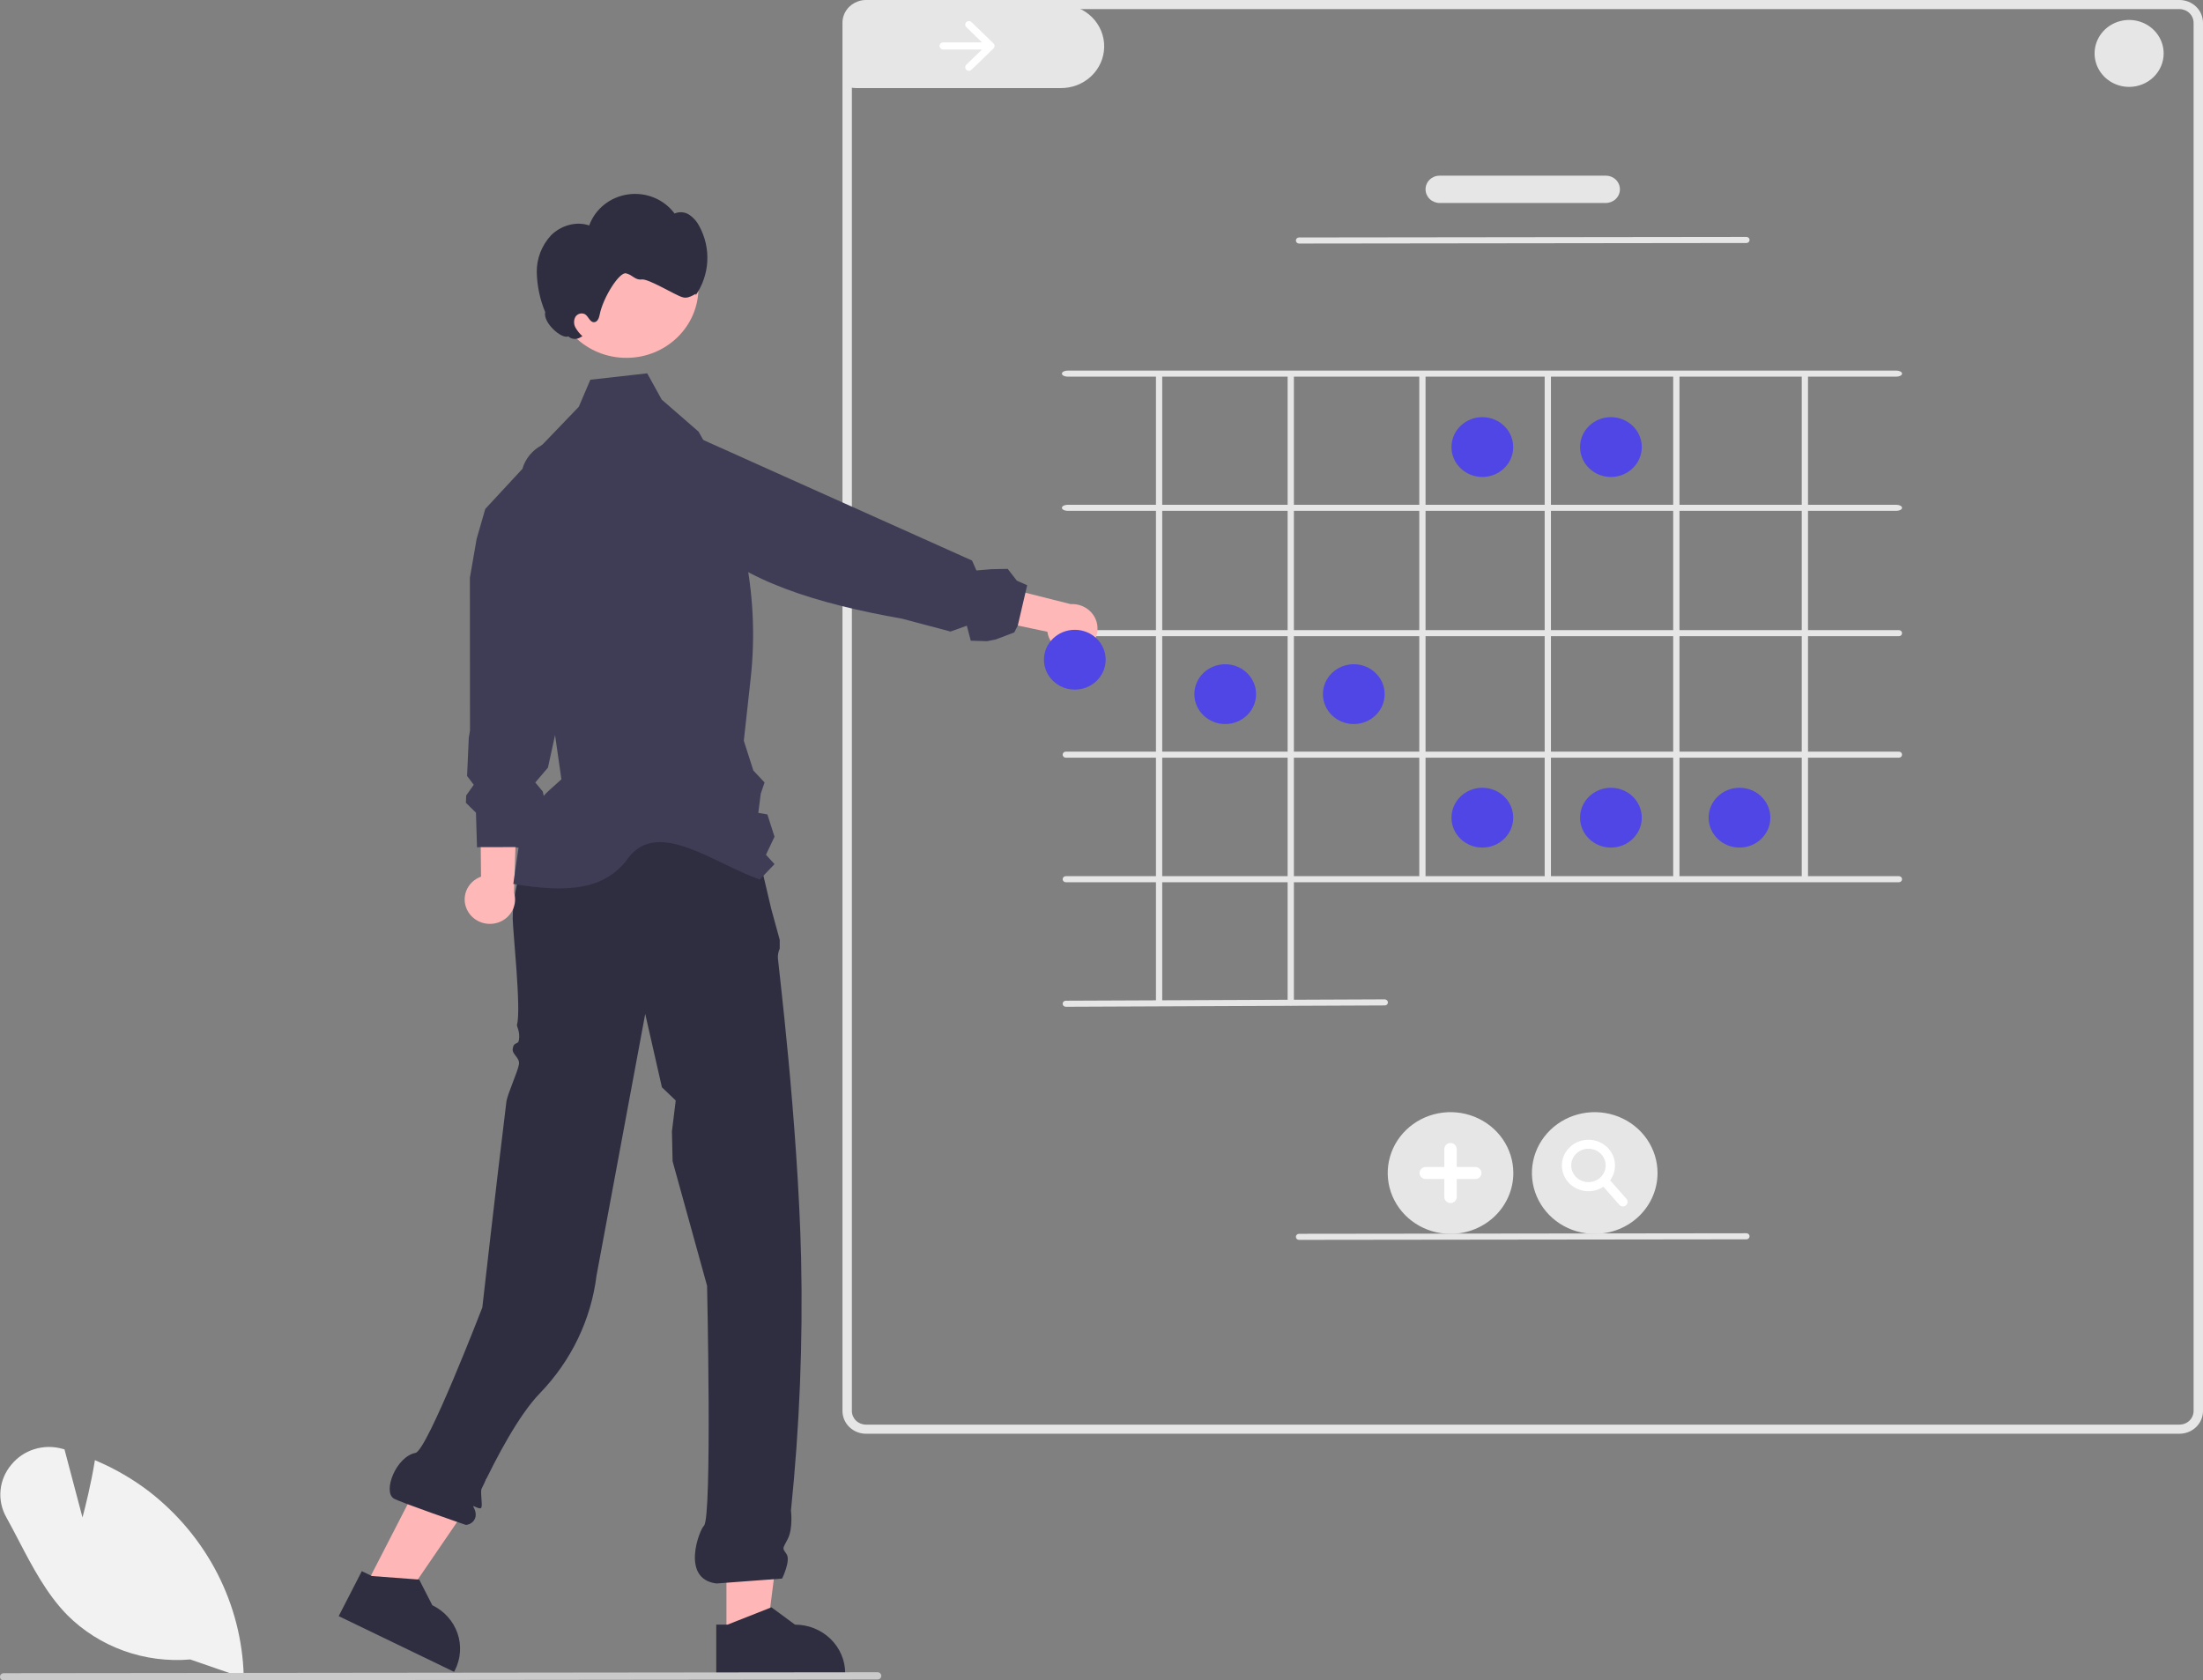 <svg width="308" height="235" viewBox="0 0 308 235" fill="none" xmlns="http://www.w3.org/2000/svg">
<rect x="0" y="0" width="308" height="235" fill="#808080" stroke="none"/>
<g clip-path="url(#clip0_1963_1112)">
<path d="M154.377 6.579C154.363 7.347 154.193 8.104 153.877 8.808C153.561 9.512 153.105 10.148 152.535 10.681C151.965 11.214 151.292 11.633 150.555 11.914C149.818 12.194 149.031 12.332 148.239 12.318H119.764C119.661 12.315 119.558 12.313 119.455 12.305C119.188 12.288 118.923 12.253 118.661 12.2V2.43C118.661 2.039 118.784 1.658 119.014 1.337C119.244 1.015 119.569 0.77 119.947 0.633H148.456C150.055 0.662 151.576 1.305 152.686 2.419C153.796 3.534 154.404 5.03 154.377 6.579H154.377Z" fill="#E6E6E6"/>
<path d="M304.713 1.3421e-05H121.072C120.676 -0.001 120.284 0.069 119.915 0.208C119.289 0.435 118.75 0.842 118.369 1.374C117.988 1.906 117.784 2.538 117.785 3.186V197.317C117.785 198.162 118.131 198.972 118.748 199.57C119.364 200.167 120.2 200.503 121.072 200.503H304.713C305.585 200.503 306.421 200.167 307.037 199.57C307.653 198.972 308 198.162 308 197.317V3.186C308 2.341 307.653 1.531 307.037 0.933C306.421 0.336 305.585 0 304.713 1.3421e-05ZM306.685 197.317C306.684 197.824 306.476 198.31 306.107 198.668C305.737 199.026 305.236 199.228 304.713 199.229H121.072C120.549 199.228 120.048 199.026 119.678 198.668C119.308 198.31 119.1 197.824 119.1 197.317V3.186C119.1 2.679 119.308 2.193 119.678 1.835C120.048 1.477 120.549 1.275 121.072 1.274H304.713C305.236 1.275 305.737 1.477 306.107 1.835C306.476 2.193 306.684 2.679 306.685 3.186V197.317Z" fill="#E6E6E6"/>
<path d="M207.246 66.702C209.629 66.702 211.56 64.83 211.56 62.521C211.56 60.211 209.629 58.339 207.246 58.339C204.864 58.339 202.932 60.211 202.932 62.521C202.932 64.83 204.864 66.702 207.246 66.702Z" fill="#4F46E5"/>
<path d="M225.222 66.702C227.604 66.702 229.536 64.83 229.536 62.521C229.536 60.211 227.604 58.339 225.222 58.339C222.839 58.339 220.907 60.211 220.907 62.521C220.907 64.83 222.839 66.702 225.222 66.702Z" fill="#4F46E5"/>
<path d="M171.296 101.255C173.679 101.255 175.61 99.383 175.61 97.073C175.61 94.764 173.679 92.892 171.296 92.892C168.913 92.892 166.982 94.764 166.982 97.073C166.982 99.383 168.913 101.255 171.296 101.255Z" fill="#4F46E5"/>
<path d="M189.271 101.255C191.654 101.255 193.585 99.383 193.585 97.073C193.585 94.764 191.654 92.892 189.271 92.892C186.888 92.892 184.957 94.764 184.957 97.073C184.957 99.383 186.888 101.255 189.271 101.255Z" fill="#4F46E5"/>
<path d="M207.246 118.53C209.629 118.53 211.56 116.658 211.56 114.349C211.56 112.04 209.629 110.168 207.246 110.168C204.864 110.168 202.932 112.04 202.932 114.349C202.932 116.658 204.864 118.53 207.246 118.53Z" fill="#4F46E5"/>
<path d="M225.222 118.53C227.604 118.53 229.536 116.658 229.536 114.349C229.536 112.04 227.604 110.168 225.222 110.168C222.839 110.168 220.907 112.04 220.907 114.349C220.907 116.658 222.839 118.53 225.222 118.53Z" fill="#4F46E5"/>
<path d="M243.197 118.53C245.579 118.53 247.511 116.658 247.511 114.349C247.511 112.04 245.579 110.168 243.197 110.168C240.814 110.168 238.883 112.04 238.883 114.349C238.883 116.658 240.814 118.53 243.197 118.53Z" fill="#4F46E5"/>
<path d="M135.097 3.089C135.001 3.183 134.947 3.309 134.947 3.441C134.947 3.573 135.001 3.699 135.097 3.792L135.097 3.792L137.299 5.926H131.87C131.735 5.926 131.605 5.979 131.509 6.072C131.413 6.165 131.359 6.291 131.359 6.423C131.359 6.555 131.413 6.681 131.509 6.774C131.605 6.867 131.735 6.92 131.87 6.92H137.299L135.097 9.054C135.001 9.147 134.947 9.273 134.947 9.405C134.947 9.537 135.001 9.663 135.097 9.757C135.194 9.85 135.324 9.902 135.46 9.902C135.596 9.902 135.726 9.85 135.823 9.757L138.9 6.775C138.996 6.681 139.05 6.555 139.05 6.423C139.05 6.291 138.996 6.165 138.9 6.072L135.823 3.089C135.726 2.996 135.596 2.944 135.46 2.944C135.324 2.944 135.194 2.996 135.097 3.089H135.097Z" fill="white"/>
<path d="M265.113 71.441H149.276C148.828 71.441 148.465 71.251 148.465 71.017C148.465 70.782 148.828 70.592 149.276 70.592H265.113C265.561 70.592 265.924 70.782 265.924 71.017C265.924 71.251 265.561 71.441 265.113 71.441Z" fill="#E6E6E6"/>
<path d="M265.113 52.675H149.276C148.828 52.675 148.465 52.485 148.465 52.25C148.465 52.015 148.828 51.825 149.276 51.825H265.113C265.561 51.825 265.924 52.015 265.924 52.25C265.924 52.485 265.561 52.675 265.113 52.675Z" fill="#E6E6E6"/>
<path d="M265.486 88.969H149.007C148.891 88.969 148.779 88.924 148.697 88.845C148.615 88.765 148.569 88.657 148.569 88.544C148.569 88.432 148.615 88.324 148.697 88.244C148.779 88.164 148.891 88.12 149.007 88.12H265.486C265.602 88.12 265.714 88.164 265.796 88.244C265.878 88.324 265.924 88.432 265.924 88.544C265.924 88.657 265.878 88.765 265.796 88.845C265.714 88.924 265.602 88.969 265.486 88.969Z" fill="#E6E6E6"/>
<path d="M265.486 105.961H149.007C148.891 105.961 148.779 105.917 148.697 105.837C148.615 105.757 148.569 105.649 148.569 105.537C148.569 105.424 148.615 105.316 148.697 105.236C148.779 105.157 148.891 105.112 149.007 105.112H265.486C265.602 105.112 265.714 105.157 265.796 105.236C265.878 105.316 265.924 105.424 265.924 105.537C265.924 105.649 265.878 105.757 265.796 105.837C265.714 105.917 265.602 105.961 265.486 105.961Z" fill="#E6E6E6"/>
<path d="M265.486 123.378H149.007C148.891 123.378 148.779 123.333 148.697 123.253C148.615 123.174 148.569 123.066 148.569 122.953C148.569 122.84 148.615 122.732 148.697 122.653C148.779 122.573 148.891 122.528 149.007 122.528H265.486C265.602 122.528 265.714 122.573 265.796 122.653C265.878 122.732 265.924 122.84 265.924 122.953C265.924 123.066 265.878 123.174 265.796 123.253C265.714 123.333 265.602 123.378 265.486 123.378Z" fill="#E6E6E6"/>
<path d="M251.9 122.502V52.513C251.9 52.367 252.096 52.249 252.338 52.249C252.58 52.249 252.776 52.367 252.776 52.513V122.502C252.776 122.648 252.58 122.766 252.338 122.766C252.096 122.766 251.9 122.648 251.9 122.502Z" fill="#E6E6E6"/>
<path d="M233.93 122.502V52.513C233.93 52.367 234.126 52.249 234.368 52.249C234.61 52.249 234.807 52.367 234.807 52.513V122.502C234.807 122.648 234.61 122.766 234.368 122.766C234.126 122.766 233.93 122.648 233.93 122.502Z" fill="#E6E6E6"/>
<path d="M215.96 122.502V52.513C215.96 52.367 216.157 52.249 216.399 52.249C216.641 52.249 216.837 52.367 216.837 52.513V122.502C216.837 122.648 216.641 122.766 216.399 122.766C216.157 122.766 215.96 122.648 215.96 122.502Z" fill="#E6E6E6"/>
<path d="M198.429 122.502V52.513C198.429 52.367 198.625 52.249 198.867 52.249C199.109 52.249 199.306 52.367 199.306 52.513V122.502C199.306 122.648 199.109 122.766 198.867 122.766C198.625 122.766 198.429 122.648 198.429 122.502Z" fill="#E6E6E6"/>
<path d="M180.021 140.277V52.58C180.046 52.486 180.102 52.402 180.182 52.342C180.261 52.282 180.359 52.25 180.459 52.25C180.56 52.25 180.657 52.282 180.737 52.342C180.816 52.402 180.873 52.486 180.898 52.58V140.277C180.873 140.372 180.816 140.455 180.737 140.515C180.657 140.575 180.56 140.607 180.459 140.607C180.359 140.607 180.261 140.575 180.182 140.515C180.102 140.455 180.046 140.372 180.021 140.277Z" fill="#E6E6E6"/>
<path d="M161.613 140.277V52.58C161.638 52.486 161.695 52.402 161.774 52.342C161.853 52.282 161.951 52.25 162.051 52.25C162.152 52.25 162.25 52.282 162.329 52.342C162.408 52.402 162.465 52.486 162.49 52.58V140.277C162.465 140.372 162.408 140.455 162.329 140.515C162.25 140.575 162.152 140.607 162.051 140.607C161.951 140.607 161.853 140.575 161.774 140.515C161.695 140.455 161.638 140.372 161.613 140.277Z" fill="#E6E6E6"/>
<path d="M149.007 140.794C148.891 140.795 148.779 140.75 148.697 140.671C148.614 140.591 148.568 140.483 148.568 140.371C148.567 140.258 148.613 140.15 148.695 140.07C148.777 139.99 148.889 139.945 149.005 139.945L193.606 139.757C193.721 139.76 193.831 139.805 193.913 139.884C193.995 139.962 194.043 140.069 194.046 140.18C194.046 140.236 194.035 140.292 194.014 140.343C193.992 140.395 193.96 140.442 193.919 140.481C193.879 140.521 193.83 140.552 193.777 140.574C193.724 140.595 193.667 140.607 193.61 140.607L149.009 140.794H149.007Z" fill="#E6E6E6"/>
<path d="M181.615 34.059C181.499 34.059 181.387 34.014 181.305 33.935C181.223 33.855 181.177 33.747 181.177 33.635C181.176 33.522 181.223 33.414 181.305 33.334C181.387 33.254 181.498 33.21 181.614 33.209L244.169 33.134H244.169C244.286 33.134 244.397 33.178 244.479 33.258C244.562 33.338 244.608 33.446 244.608 33.558C244.608 33.671 244.562 33.779 244.48 33.859C244.398 33.938 244.286 33.983 244.17 33.983L181.616 34.059H181.615Z" fill="#E6E6E6"/>
<path d="M202.796 172.553C201.06 172.553 199.362 172.054 197.918 171.119C196.474 170.184 195.348 168.854 194.684 167.299C194.019 165.744 193.845 164.033 194.184 162.382C194.523 160.731 195.359 159.214 196.587 158.024C197.815 156.834 199.38 156.023 201.083 155.695C202.787 155.366 204.552 155.535 206.157 156.179C207.761 156.823 209.133 157.914 210.098 159.314C211.063 160.713 211.578 162.359 211.578 164.042C211.578 165.16 211.35 166.267 210.909 167.299C210.468 168.332 209.821 169.27 209.006 170.06C208.19 170.851 207.222 171.478 206.157 171.905C205.091 172.333 203.949 172.553 202.796 172.553Z" fill="#E6E6E6"/>
<path d="M206.261 163.202H203.663V160.684C203.663 160.461 203.571 160.248 203.409 160.09C203.246 159.933 203.026 159.844 202.796 159.844C202.567 159.844 202.346 159.933 202.184 160.09C202.021 160.248 201.93 160.461 201.93 160.684V163.202H199.331C199.102 163.202 198.881 163.291 198.719 163.448C198.556 163.606 198.465 163.819 198.465 164.042C198.465 164.265 198.556 164.478 198.719 164.636C198.881 164.793 199.102 164.882 199.331 164.882H201.93V167.4C201.93 167.511 201.952 167.62 201.995 167.722C202.039 167.824 202.103 167.917 202.183 167.995C202.264 168.073 202.359 168.135 202.464 168.178C202.57 168.22 202.682 168.242 202.796 168.242C202.91 168.242 203.023 168.22 203.128 168.178C203.233 168.135 203.329 168.073 203.409 167.995C203.49 167.917 203.554 167.824 203.597 167.722C203.641 167.62 203.663 167.511 203.663 167.4V164.882H206.261C206.491 164.882 206.711 164.793 206.874 164.636C207.036 164.478 207.127 164.265 207.127 164.042C207.127 163.819 207.036 163.606 206.874 163.448C206.711 163.291 206.491 163.202 206.261 163.202Z" fill="white"/>
<path d="M222.957 172.553C221.221 172.553 219.523 172.054 218.079 171.119C216.635 170.184 215.509 168.854 214.845 167.299C214.18 165.744 214.006 164.033 214.345 162.382C214.684 160.731 215.52 159.214 216.748 158.024C217.976 156.834 219.541 156.023 221.244 155.695C222.948 155.366 224.713 155.535 226.318 156.179C227.922 156.823 229.294 157.914 230.259 159.314C231.224 160.713 231.739 162.359 231.739 164.042C231.739 165.16 231.511 166.267 231.07 167.299C230.629 168.332 229.982 169.27 229.167 170.06C228.351 170.851 227.383 171.478 226.318 171.905C225.252 172.333 224.111 172.553 222.957 172.553Z" fill="#E6E6E6"/>
<path d="M227.402 167.664L225.114 165.069C225.65 164.334 225.883 163.432 225.766 162.54C225.65 161.647 225.193 160.829 224.486 160.247C223.779 159.665 222.873 159.36 221.946 159.393C221.018 159.425 220.137 159.793 219.476 160.424C218.814 161.055 218.42 161.903 218.371 162.801C218.322 163.699 218.622 164.582 219.211 165.277C219.8 165.972 220.637 166.428 221.555 166.555C222.474 166.682 223.408 166.471 224.175 165.964L226.402 168.492C226.516 168.619 226.677 168.698 226.85 168.711C227.023 168.724 227.195 168.669 227.327 168.56C227.459 168.451 227.541 168.295 227.555 168.127C227.569 167.959 227.514 167.793 227.402 167.664ZM219.67 162.98C219.67 162.518 219.812 162.066 220.077 161.682C220.341 161.298 220.718 160.999 221.158 160.822C221.599 160.645 222.083 160.599 222.551 160.689C223.019 160.779 223.448 161.001 223.785 161.328C224.122 161.655 224.352 162.071 224.445 162.524C224.538 162.978 224.49 163.447 224.308 163.874C224.125 164.301 223.816 164.666 223.42 164.923C223.024 165.18 222.558 165.317 222.081 165.317C221.442 165.316 220.829 165.07 220.377 164.632C219.925 164.194 219.671 163.6 219.67 162.98Z" fill="white"/>
<path d="M181.615 173.392C181.499 173.392 181.387 173.348 181.305 173.268C181.223 173.188 181.177 173.08 181.177 172.968C181.176 172.855 181.223 172.747 181.305 172.667C181.387 172.588 181.498 172.543 181.614 172.543L244.169 172.467H244.169C244.286 172.467 244.397 172.511 244.479 172.591C244.562 172.671 244.608 172.779 244.608 172.891C244.608 173.004 244.562 173.112 244.48 173.192C244.398 173.271 244.286 173.316 244.17 173.316L181.616 173.392H181.615Z" fill="#E6E6E6"/>
<path d="M101.564 228.969L107.155 228.969L109.815 208.068L101.563 208.068L101.564 228.969Z" fill="#FFB6B6"/>
<path d="M100.14 227.2V234.222H118.167V234.001C118.166 232.197 117.427 230.467 116.111 229.192C114.795 227.917 113.011 227.2 111.15 227.2L107.854 224.778L107.683 224.846L101.713 227.2H100.14Z" fill="#2F2E41"/>
<path d="M51.046 221.924L56.05 224.342L68.051 206.785L60.665 203.218L51.046 221.924Z" fill="#FFB6B6"/>
<path d="M47.353 226.01L63.486 233.801L63.587 233.605C63.999 232.806 64.244 231.937 64.308 231.046C64.373 230.155 64.256 229.26 63.964 228.413C63.671 227.566 63.21 226.783 62.605 226.109C62.001 225.435 61.265 224.883 60.44 224.485L58.604 220.896L58.411 220.883L51.995 220.403L51.863 220.339L50.583 219.723L47.353 226.01Z" fill="#2F2E41"/>
<path d="M105.356 116.625L74.527 117.671L74.312 117.369C74.312 117.369 71.682 123.316 71.682 128.413C71.682 130.108 72.898 141.193 72.28 143.291C72.203 143.551 72.732 144.191 72.559 145.405C72.446 146.193 71.825 145.587 71.682 146.68C71.58 147.464 72.673 147.897 72.559 148.804C72.434 149.794 70.93 153.004 70.794 154.107C69.353 165.842 67.434 182.843 67.434 182.843C67.434 182.843 59.726 202.852 58.095 203.177C55.358 203.723 53.511 208.546 55.027 209.549C55.75 210.027 65.084 213.24 65.084 213.24C65.597 213.33 67.201 212.55 66.179 210.706C65.991 210.366 67.113 211.23 67.299 210.824C67.498 210.391 67.108 208.671 67.335 208.191C69.375 203.883 72.507 197.912 75.475 194.845C79.861 190.315 82.638 184.546 83.401 178.378L90.209 141.793L92.542 152.052L94.473 153.901L93.943 158.212L94.035 162.397L98.856 179.814C98.856 179.814 99.579 212.34 98.418 213.372C97.789 213.932 95.12 220.822 100.171 221.444L109.348 220.757C109.348 220.757 110.584 218.232 109.966 217.333C109.348 216.434 109.385 216.68 110.139 215.209C110.893 213.738 110.584 211.245 110.584 211.245C111.786 199.532 112.261 187.759 112.004 175.99C111.544 156.661 108.757 134.455 108.757 134.003C108.733 133.54 108.821 133.079 109.013 132.655V131.435L107.829 127.112L105.356 116.625Z" fill="#2F2E41"/>
<path d="M65.443 127.494C65.184 127.066 65.026 126.588 64.978 126.094C64.931 125.6 64.996 125.102 65.169 124.635C65.342 124.168 65.618 123.744 65.978 123.391C66.338 123.039 66.774 122.768 67.254 122.596L67.033 101.126L72.497 104.477L71.869 124.825C72.112 125.626 72.044 126.486 71.678 127.242C71.311 127.998 70.671 128.597 69.879 128.926C69.087 129.255 68.198 129.291 67.38 129.027C66.563 128.763 65.873 128.218 65.443 127.494Z" fill="#FFB8B8"/>
<path d="M66.69 118.494L67.155 118.472L67.211 118.473L68.931 118.468L71.766 118.462L71.971 118.459L72.063 118.476L73.031 118.639L73.071 118.388L74.957 114.896L76.407 112.963L75.879 110.685L74.839 109.429L76.606 107.354L76.829 106.329L78.308 99.587L83.211 77.226L83.211 77.213L83.314 76.739L84.909 69.474L84.418 67.648L83.87 65.642C83.52 64.369 82.709 63.261 81.584 62.52C81.096 62.2 80.559 61.957 79.993 61.8C79.271 61.593 78.512 61.532 77.765 61.622L77.757 61.624C77.333 61.676 76.916 61.773 76.515 61.915L76.355 61.976C76.133 62.063 75.917 62.164 75.708 62.278C75.06 62.627 74.491 63.097 74.032 63.662C73.574 64.226 73.236 64.873 73.039 65.565L67.844 71.174L66.93 74.347L66.636 75.367L65.695 80.8L65.709 102.181L65.541 103.149L65.302 108.517L66.234 109.748L65.182 111.239L65.145 112.058L65.138 112.269L66.544 113.652L66.634 116.637L66.69 118.494Z" fill="#3F3D56"/>
<path d="M71.765 123.615C79.549 124.92 84.769 124.423 87.981 119.792C92.172 114.62 99.794 120.727 106.224 122.998L106.987 122.199L108.284 120.844L107.092 119.536L108.284 117.012L107.289 113.899L106.018 113.674L106.36 110.993L106.895 109.426L105.326 107.756L103.993 103.589L104.953 94.868C106.266 82.914 103.721 70.859 97.669 60.366L94.027 57.197L92.514 55.88L90.485 52.21L88.342 52.452L82.539 53.102L82.342 53.561L80.918 56.891L75.743 62.279C75.011 63.041 74.455 63.945 74.112 64.931C73.768 65.918 73.645 66.964 73.752 68L73.901 69.452L74.01 70.497L74.527 75.527L76.635 96.074L76.793 97.166L78.489 108.98C75.733 111.562 75.565 110.999 74.395 115.544C74.263 116.05 72.738 117.175 72.641 117.668C72.506 118.365 71.765 123.615 71.765 123.615Z" fill="#3F3D56"/>
<path d="M87.57 50.045C93.136 50.045 97.649 45.672 97.649 40.276C97.649 34.881 93.136 30.508 87.57 30.508C82.003 30.508 77.491 34.881 77.491 40.276C77.491 45.672 82.003 50.045 87.57 50.045Z" fill="#FFB6B6"/>
<path d="M77.025 32.923C78.378 31.558 80.539 30.884 82.374 31.532C82.784 30.394 83.509 29.387 84.469 28.62C85.429 27.854 86.588 27.357 87.819 27.184C89.05 27.012 90.306 27.17 91.451 27.642C92.596 28.113 93.585 28.88 94.311 29.859C94.644 29.715 95.008 29.655 95.371 29.688C95.734 29.72 96.081 29.843 96.38 30.043C96.975 30.453 97.454 31 97.773 31.636C98.597 33.153 98.981 34.858 98.884 36.571C98.788 38.283 98.214 39.937 97.224 41.358C97.618 40.586 96.509 41.916 95.428 41.568C94.5 41.332 90.686 38.962 89.734 39.081C88.783 39.201 88.474 38.457 87.543 38.232C86.631 37.949 84.303 41.603 83.837 44.02C83.748 44.478 83.534 45.048 83.053 45.058C82.461 45.071 82.284 44.249 81.784 43.94C81.549 43.824 81.276 43.801 81.024 43.876C80.771 43.951 80.559 44.118 80.431 44.342C80.314 44.572 80.256 44.826 80.261 45.083C80.266 45.339 80.334 45.591 80.459 45.817C80.714 46.265 81.043 46.671 81.431 47.019L81.173 47.156C80.918 47.333 80.608 47.419 80.295 47.398C79.983 47.377 79.687 47.252 79.459 47.044C78.497 47.464 75.879 45.091 76.226 43.654C75.495 41.894 75.096 40.021 75.046 38.124C75.006 36.21 75.713 34.353 77.025 32.923Z" fill="#2F2E41"/>
<path d="M150.96 91.151C150.472 91.301 149.956 91.344 149.448 91.279C148.941 91.214 148.454 91.042 148.023 90.775C147.592 90.508 147.226 90.153 146.952 89.734C146.677 89.315 146.501 88.843 146.435 88.351L124.789 83.787L129.373 79.369L149.703 84.486C150.563 84.434 151.413 84.689 152.092 85.204C152.771 85.718 153.231 86.456 153.386 87.278C153.541 88.1 153.38 88.948 152.932 89.662C152.485 90.376 151.783 90.906 150.96 91.151Z" fill="#FFB8B8"/>
<path d="M92.461 60.864C91.206 60.908 90.003 61.356 89.04 62.138C88.508 62.566 88.064 63.088 87.732 63.676C87.366 64.314 87.138 65.017 87.061 65.743L87.061 65.747C86.949 66.816 87.166 67.893 87.685 68.843C88.204 69.793 89.001 70.572 89.977 71.083L97.108 74.829L98.011 75.302C104.087 81.304 114.331 84.441 126.117 86.523L132.893 88.319L135.171 87.5L135.723 89.599L137.991 89.671L139.224 89.422L141.805 88.441L142.297 87.481L142.297 87.477L143.356 82.923L143.363 82.893L143.363 82.888L143.61 81.847L142.155 81.194L140.889 79.555L138.6 79.599L136.512 79.775L135.901 78.389L109.446 66.524L103.969 64.065L103.955 64.057L103.694 63.939L96.549 60.734L94.603 60.794L92.461 60.864Z" fill="#3F3D56"/>
<path d="M150.269 96.438C152.652 96.438 154.583 94.566 154.583 92.257C154.583 89.947 152.652 88.075 150.269 88.075C147.887 88.075 145.955 89.947 145.955 92.257C145.955 94.566 147.887 96.438 150.269 96.438Z" fill="#4F46E5"/>
<path d="M26.601 232.07C23.436 232.34 20.248 231.922 17.271 230.846C14.294 229.769 11.603 228.062 9.394 225.849C6.506 222.897 4.523 219.098 2.606 215.423C2.048 214.354 1.472 213.249 0.885 212.189C0.231 211.034 -0.052 209.715 0.074 208.403C0.2 207.091 0.728 205.845 1.591 204.826C2.418 203.808 3.54 203.053 4.814 202.659C6.088 202.264 7.454 202.249 8.736 202.614L9.016 202.692L11.534 212.213C11.909 210.793 12.716 207.593 13.225 204.458L13.267 204.196L13.518 204.304C16.147 205.431 18.619 206.875 20.875 208.601C24.873 211.709 28.124 215.623 30.403 220.072C32.682 224.52 33.935 229.397 34.073 234.362L34.08 234.658L26.601 232.07Z" fill="#F2F2F2"/>
<path d="M122.694 234.869L0.522 235C0.383 235 0.251 234.947 0.153 234.852C0.055 234.757 0 234.628 0 234.494C0 234.36 0.055 234.231 0.153 234.137C0.251 234.042 0.383 233.988 0.522 233.988L122.694 233.858C122.832 233.858 122.964 233.912 123.062 234.007C123.159 234.101 123.214 234.23 123.214 234.364C123.214 234.498 123.159 234.626 123.062 234.721C122.964 234.816 122.832 234.869 122.694 234.869Z" fill="#CACACA"/>
<path d="M224.507 28.385H201.278C200.755 28.385 200.253 28.184 199.883 27.825C199.513 27.467 199.306 26.981 199.306 26.474C199.306 25.967 199.513 25.48 199.883 25.122C200.253 24.763 200.755 24.562 201.278 24.562H224.507C225.03 24.562 225.532 24.763 225.902 25.122C226.271 25.48 226.479 25.967 226.479 26.474C226.479 26.981 226.271 27.467 225.902 27.825C225.532 28.184 225.03 28.385 224.507 28.385Z" fill="#E6E6E6"/>
<path d="M297.671 12.152C296.716 12.152 295.783 11.877 294.989 11.363C294.194 10.849 293.575 10.118 293.21 9.263C292.845 8.408 292.749 7.467 292.935 6.559C293.122 5.651 293.581 4.817 294.257 4.162C294.932 3.508 295.793 3.062 296.729 2.881C297.666 2.701 298.637 2.794 299.519 3.148C300.402 3.502 301.156 4.102 301.686 4.872C302.217 5.641 302.5 6.546 302.5 7.472C302.5 8.713 301.991 9.903 301.086 10.781C300.18 11.659 298.952 12.152 297.671 12.152Z" fill="#E6E6E6"/>
</g>
<defs>
<clipPath id="clip0_1963_1112">
<rect width="308" height="235" fill="white"/>
</clipPath>
</defs>
</svg>
